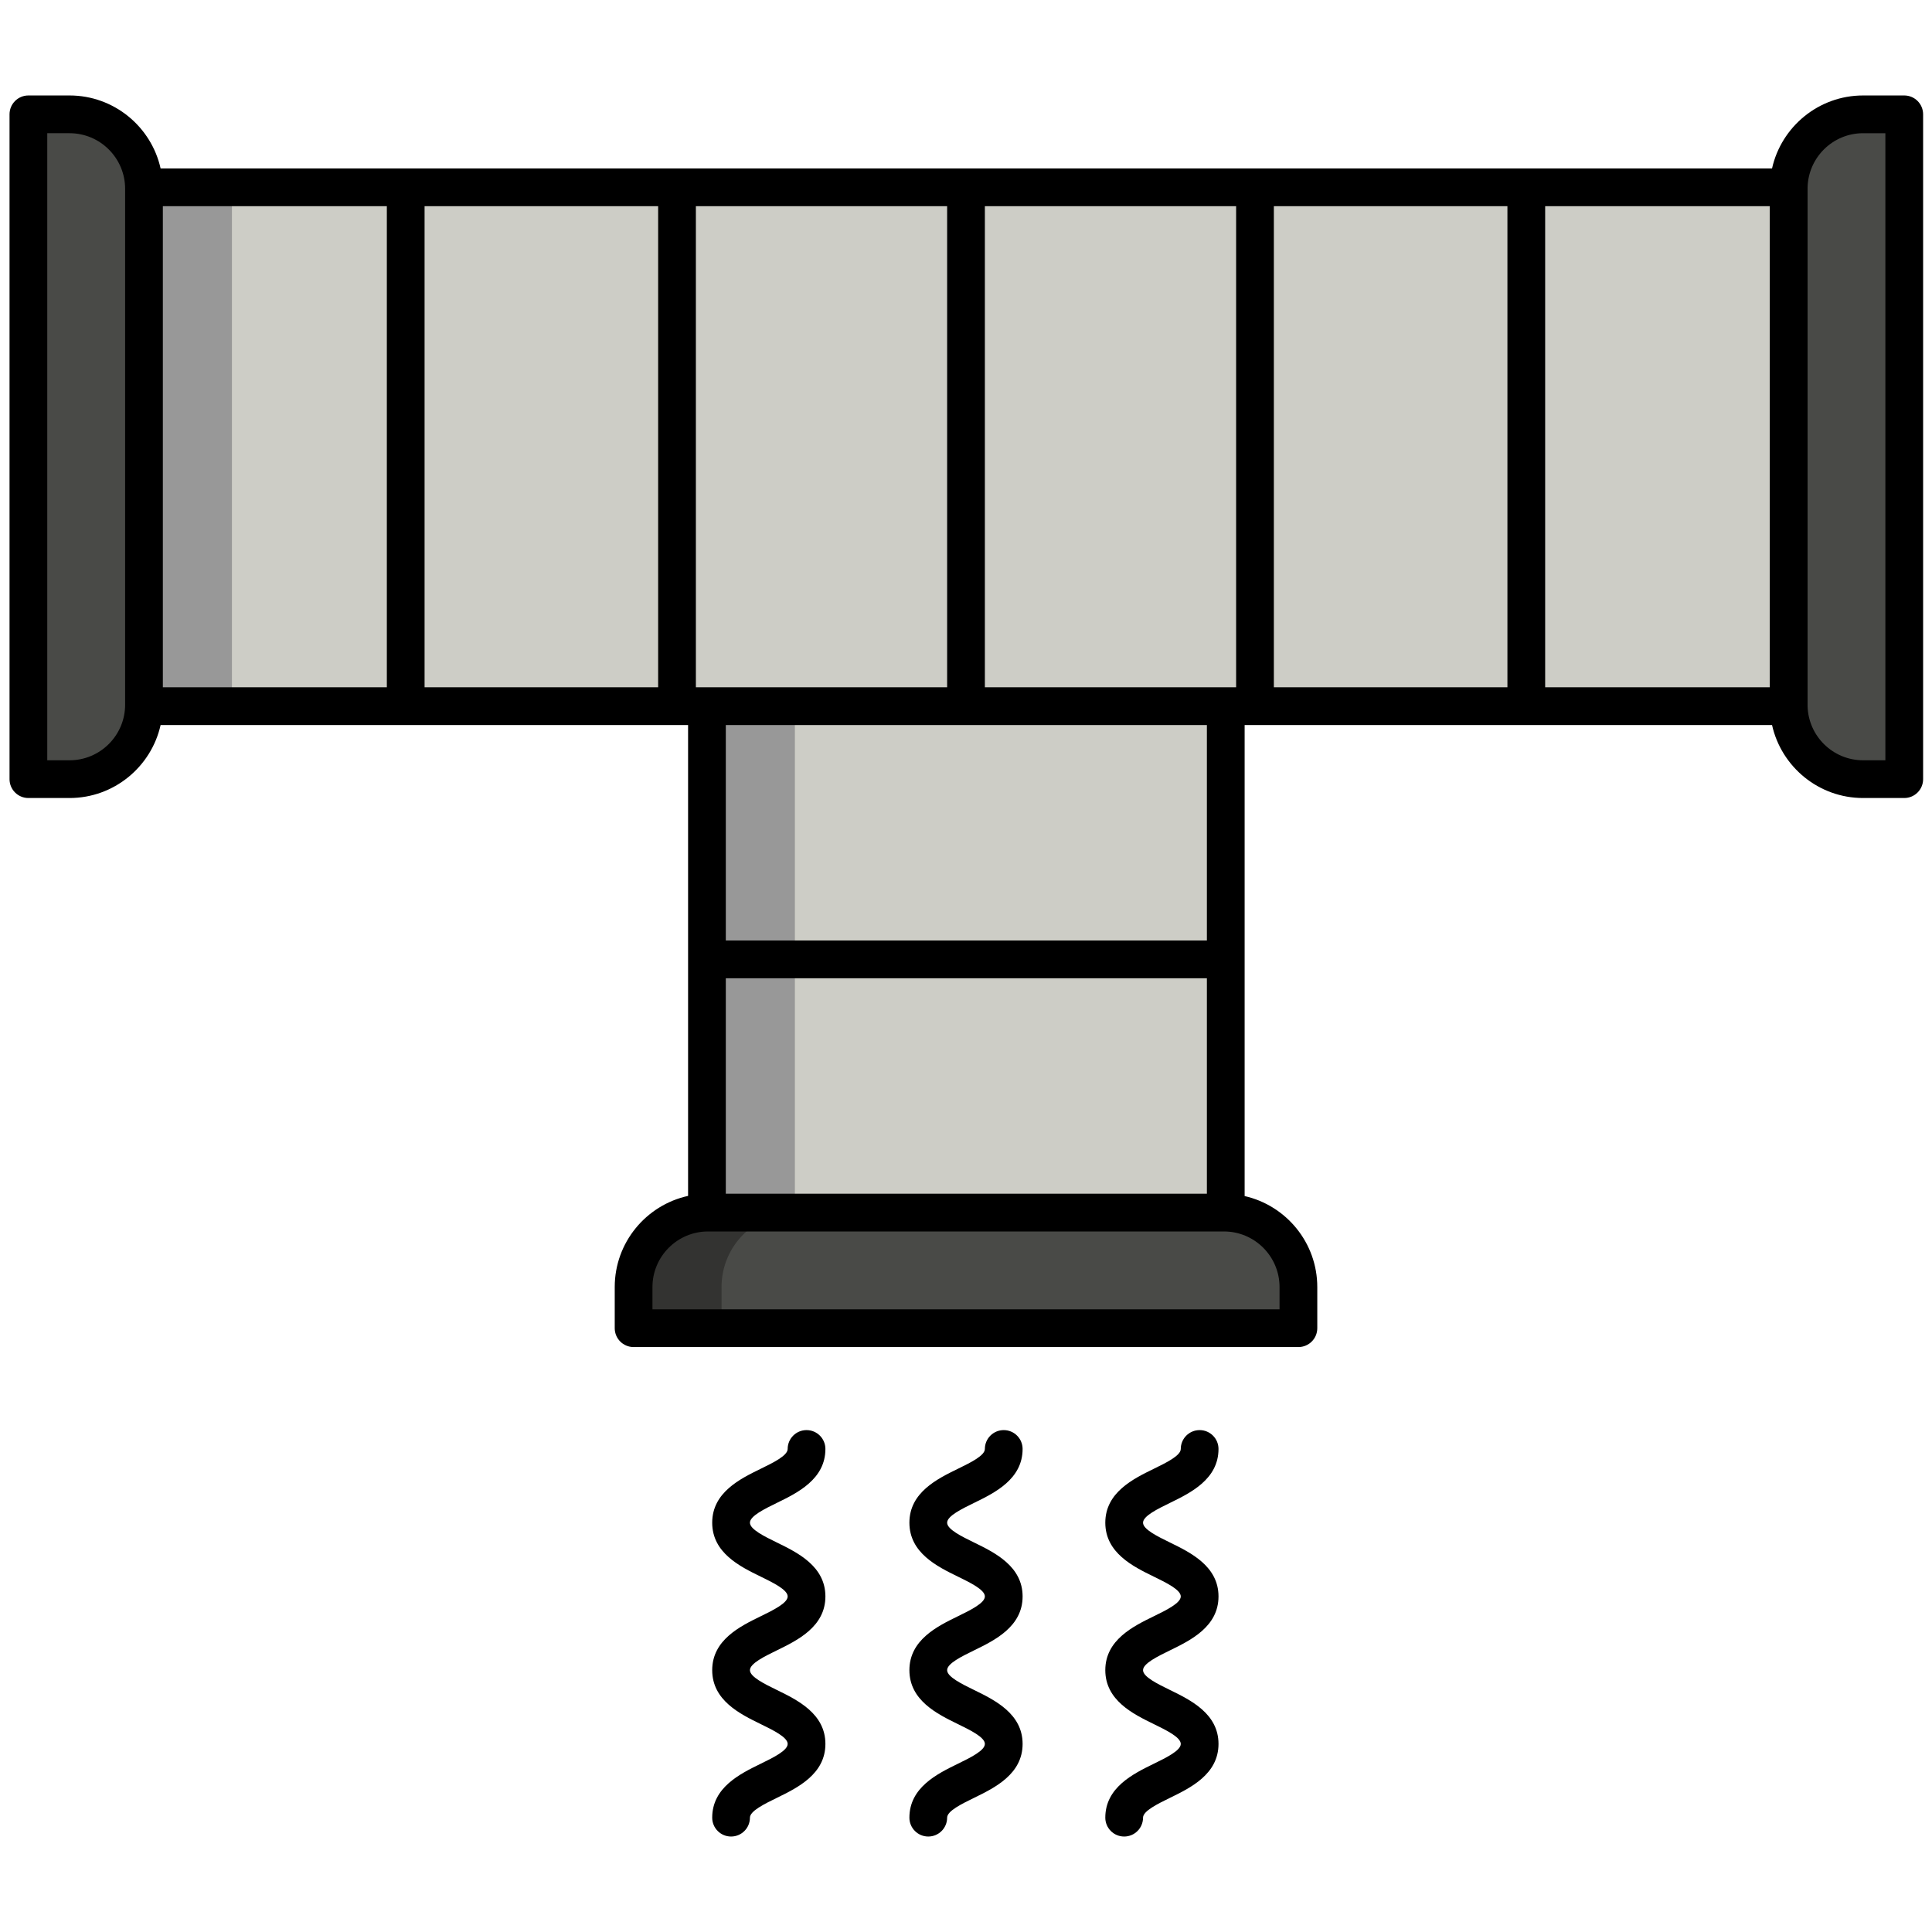 <svg viewBox="0 0 512 512" xmlns="http://www.w3.org/2000/svg"><g fill="#494a47"><path d="m18.43 206.483h-10.906v-176.184h10.906c10.896 0 19.728 8.833 19.728 19.728v136.727c0 10.896-8.832 19.729-19.728 19.729z"/><path d="m493.738 206.483h10.906v-176.184h-10.906c-10.896 0-19.728 8.833-19.728 19.728v136.727c-.001 10.896 8.832 19.729 19.728 19.729z"/><path d="m167.908 341.078v10.906h176.184v-10.906c0-10.896-8.833-19.728-19.728-19.728h-136.728c-10.895 0-19.728 8.832-19.728 19.728z"/></g><path d="m210.945 321.35h-23.309c-10.896 0-19.728 8.833-19.728 19.728v10.906h23.309v-10.906c0-10.896 8.832-19.728 19.728-19.728z" fill="#333331"/><path d="m38.158 49.645h435.87v137.493h-435.87z" fill="#cdcdc6"/><path d="m38.158 49.645h23.309v137.493h-23.309z" fill="#989898"/><path d="m188.987 185.497h134.212v137.493h-134.212z" fill="#cdcdc6" transform="matrix(0 1 -1 0 510.337 -1.849)"/><path d="m131.895 242.589h134.212v23.309h-134.212z" fill="#989898" transform="matrix(0 1 -1 0 453.245 55.243)"/><path d="m504.644 25.299h-10.906c-11.786 0-21.667 8.291-24.131 19.345h-213.602c-.002 0-.003 0-.005 0s-.003 0-.005 0h-213.434c-2.464-11.054-12.345-19.345-24.131-19.345h-10.906c-2.761 0-5 2.239-5 5v176.184c0 2.761 2.239 5 5 5h10.906c11.786 0 21.666-8.291 24.131-19.345h139.786v124.787c-11.101 2.429-19.438 12.333-19.438 24.153v10.906c0 2.761 2.239 5 5 5h176.184c2.761 0 5-2.239 5-5v-10.906c0-11.753-8.245-21.61-19.252-24.109v-124.831h139.767c2.465 11.054 12.345 19.345 24.131 19.345h10.906c2.761 0 5-2.239 5-5v-176.184c-.001-2.761-2.24-5-5.001-5zm-243.644 156.839v-127.493h66.585v127.493zm-76.585 0v-127.493h66.585v127.493zm-10 0h-61.899v-127.493h61.899zm163.17-127.493h61.899v127.493h-61.899zm71.899 0h59.525v127.493h-59.525zm-391.054 146.838h-5.906v-166.184h5.906c8.121 0 14.728 6.607 14.728 14.728v136.728c0 8.121-6.607 14.728-14.728 14.728zm24.728-146.838h59.358v127.493h-59.358zm276.681 261.705h-127.492v-57.106h127.493v57.106zm19.253 24.728v5.906h-166.184v-5.906c0-8.121 6.607-14.728 14.728-14.728h136.728c8.121 0 14.728 6.607 14.728 14.728zm-19.253-91.834h-127.492v-57.106h127.493v57.106zm179.805-47.761h-5.906c-7.997 0-14.513-6.411-14.71-14.362v-137.46c.197-7.951 6.713-14.362 14.71-14.362h5.906z"/><path d="m258.195 398.254c5.404-2.64 12.805-6.255 12.805-14.263 0-2.761-2.239-5-5-5s-5 2.239-5 5c0 1.763-3.822 3.63-7.194 5.277-5.404 2.64-12.806 6.256-12.806 14.263s7.401 11.623 12.805 14.263c3.373 1.647 7.195 3.515 7.195 5.277 0 1.763-3.822 3.63-7.195 5.278-5.404 2.64-12.805 6.256-12.805 14.263 0 8.008 7.401 11.624 12.805 14.265 3.373 1.647 7.195 3.515 7.195 5.279s-3.822 3.632-7.195 5.279c-5.404 2.641-12.805 6.257-12.805 14.265 0 2.761 2.239 5 5 5s5-2.239 5-5c0-1.764 3.822-3.632 7.195-5.279 5.404-2.641 12.805-6.257 12.805-14.265s-7.401-11.624-12.805-14.265c-3.373-1.647-7.195-3.515-7.195-5.279 0-1.763 3.822-3.63 7.195-5.278 5.404-2.64 12.805-6.256 12.805-14.263s-7.401-11.623-12.805-14.263c-3.373-1.647-7.195-3.515-7.195-5.277s3.822-3.63 7.195-5.277z"/><path d="m205.935 398.254c5.404-2.64 12.805-6.255 12.805-14.263 0-2.761-2.239-5-5-5s-5 2.239-5 5c0 1.763-3.822 3.63-7.194 5.277-5.404 2.64-12.806 6.256-12.806 14.263s7.401 11.623 12.805 14.263c3.373 1.647 7.195 3.515 7.195 5.277 0 1.763-3.822 3.63-7.195 5.278-5.404 2.64-12.805 6.256-12.805 14.263 0 8.008 7.401 11.624 12.805 14.265 3.373 1.647 7.195 3.515 7.195 5.279s-3.822 3.632-7.195 5.279c-5.404 2.641-12.805 6.257-12.805 14.265 0 2.761 2.239 5 5 5s5-2.239 5-5c0-1.764 3.822-3.632 7.195-5.279 5.404-2.641 12.805-6.257 12.805-14.265s-7.401-11.624-12.805-14.265c-3.373-1.647-7.195-3.515-7.195-5.279 0-1.763 3.822-3.63 7.195-5.278 5.404-2.64 12.805-6.256 12.805-14.263s-7.401-11.623-12.805-14.263c-3.373-1.647-7.195-3.515-7.195-5.277s3.822-3.63 7.195-5.277z"/><path d="m310.111 398.254c5.404-2.64 12.805-6.255 12.805-14.263 0-2.761-2.239-5-5-5s-5 2.239-5 5c0 1.763-3.822 3.63-7.194 5.277-5.404 2.64-12.806 6.256-12.806 14.263s7.401 11.623 12.805 14.263c3.373 1.647 7.195 3.515 7.195 5.277 0 1.763-3.822 3.63-7.195 5.278-5.404 2.64-12.805 6.256-12.805 14.263 0 8.008 7.401 11.624 12.805 14.265 3.373 1.647 7.195 3.515 7.195 5.279s-3.822 3.632-7.195 5.279c-5.404 2.641-12.805 6.257-12.805 14.265 0 2.761 2.239 5 5 5s5-2.239 5-5c0-1.764 3.822-3.632 7.195-5.279 5.404-2.641 12.805-6.257 12.805-14.265s-7.401-11.624-12.805-14.265c-3.373-1.647-7.195-3.515-7.195-5.279 0-1.763 3.822-3.63 7.195-5.278 5.404-2.64 12.805-6.256 12.805-14.263s-7.401-11.623-12.805-14.263c-3.373-1.647-7.195-3.515-7.195-5.277s3.822-3.63 7.195-5.277z"/></svg>
